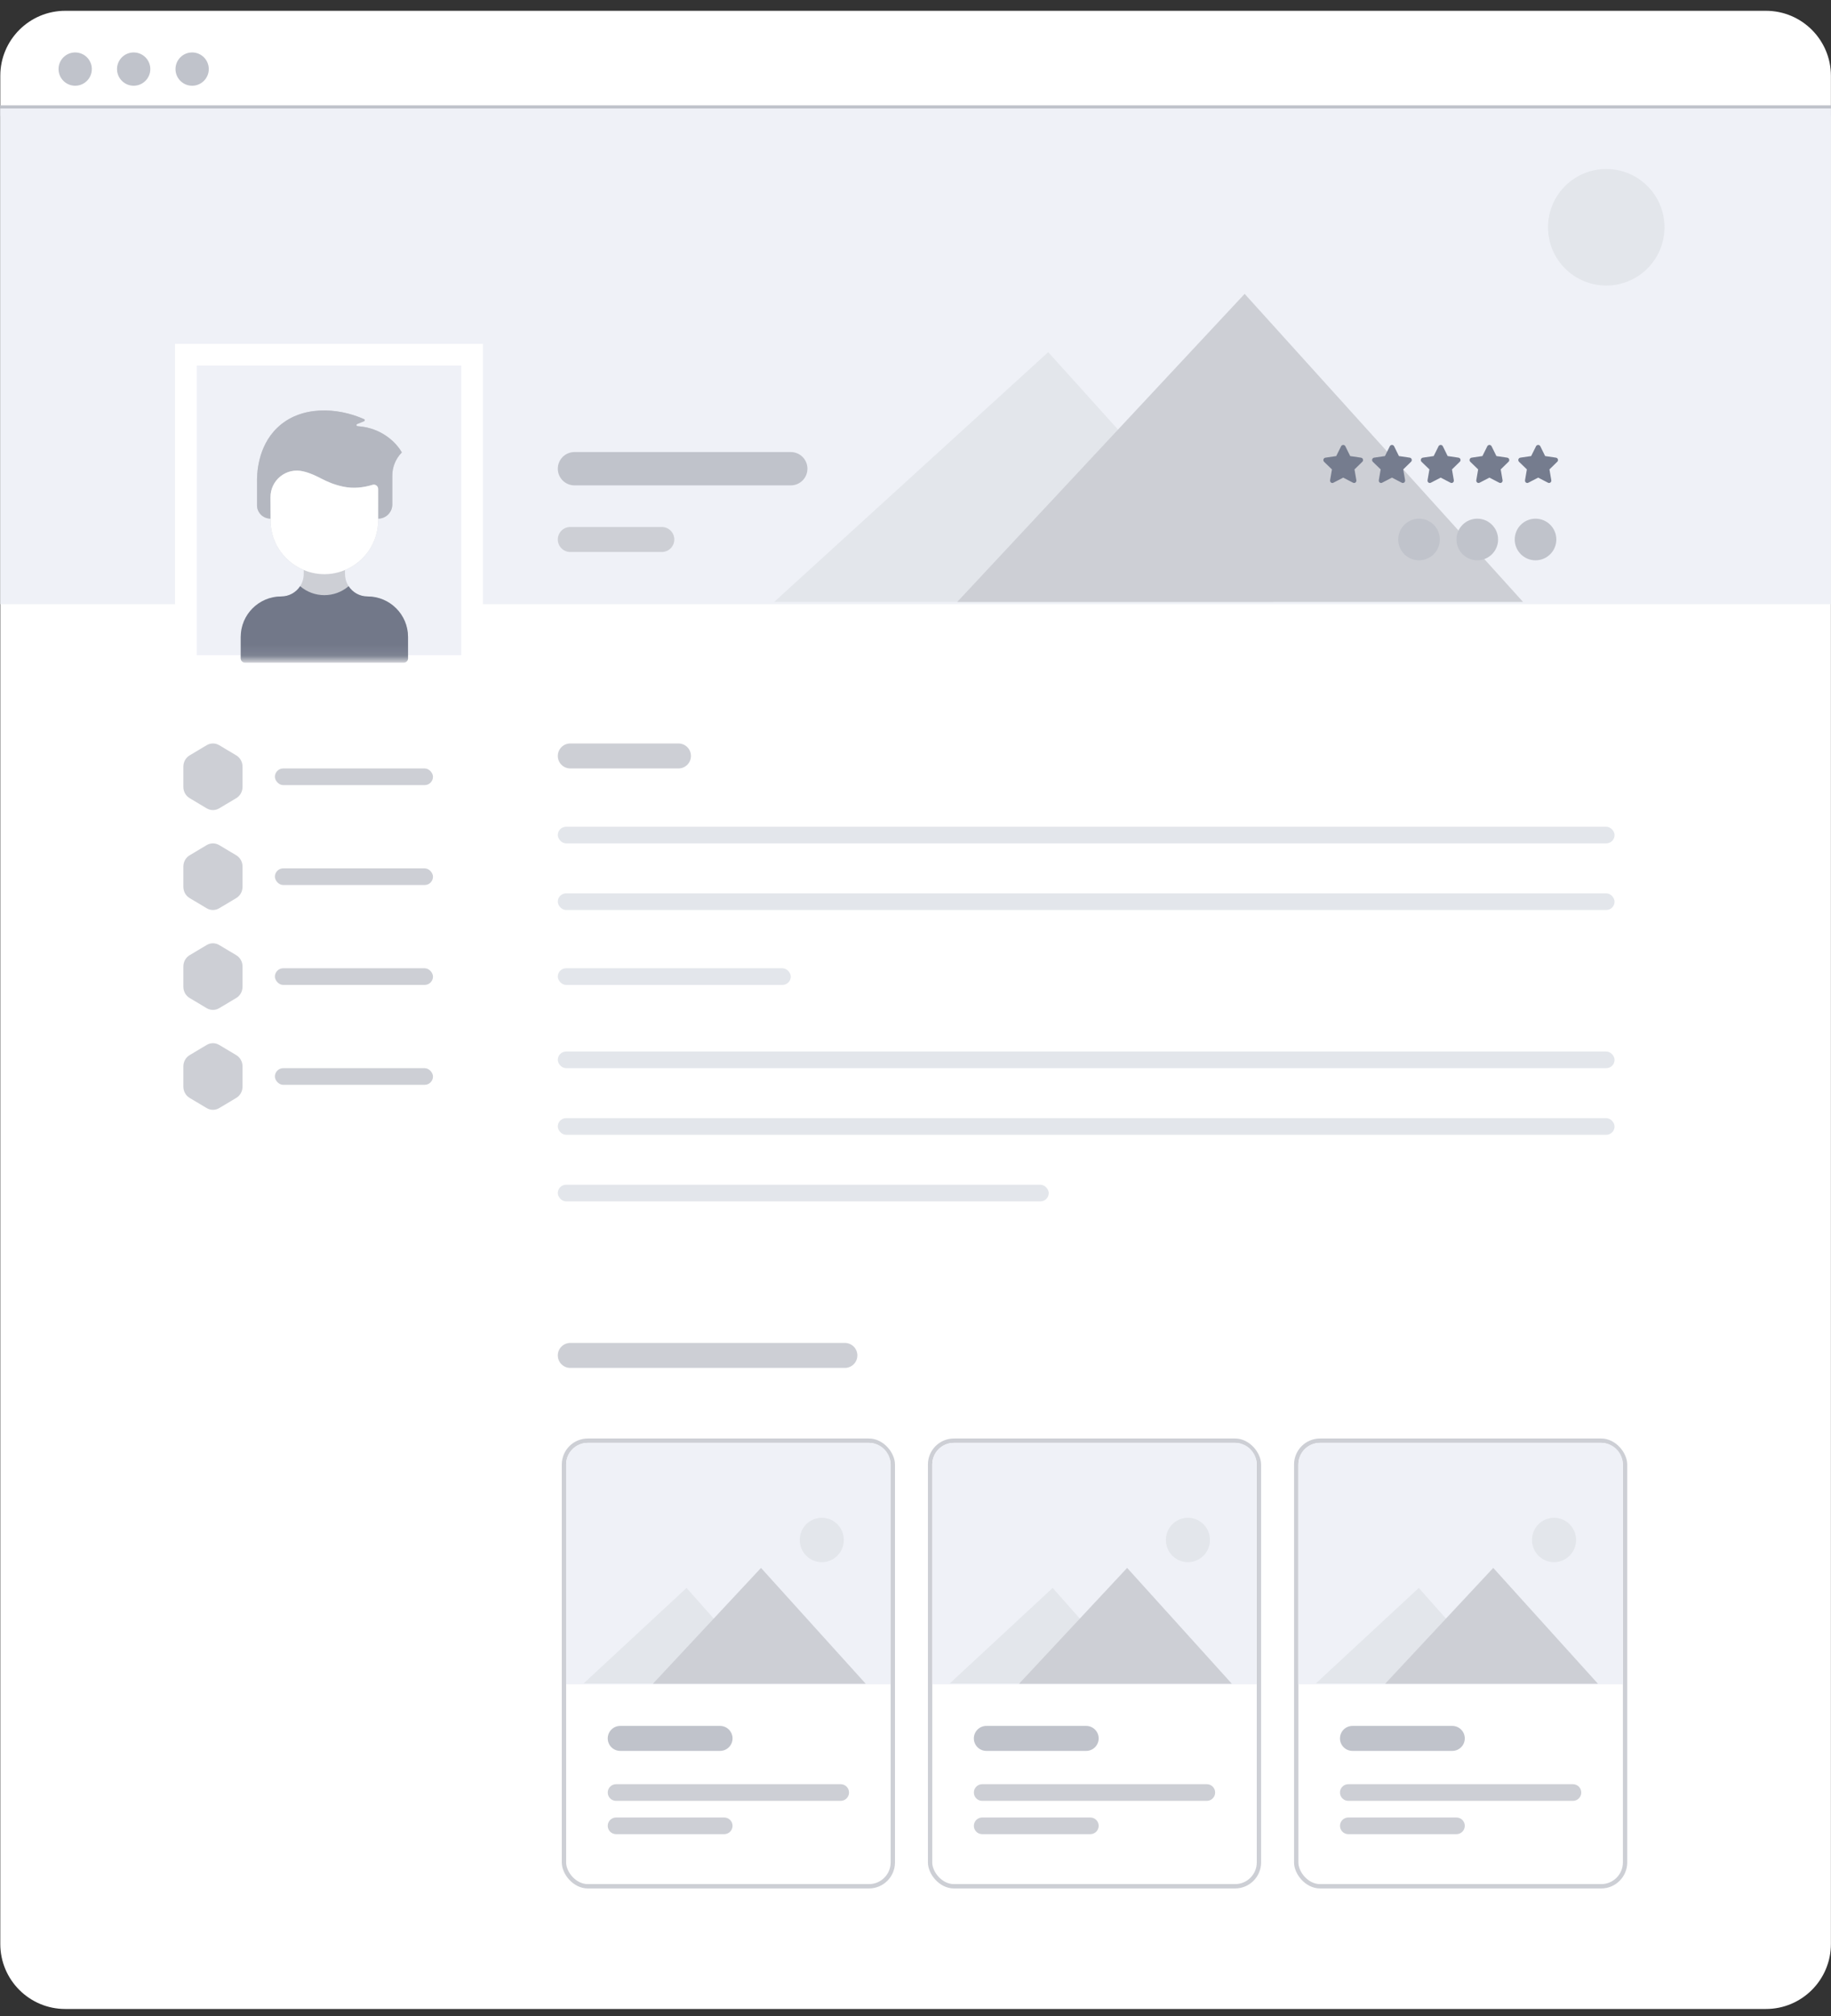 <svg width="169" height="186" viewBox="0 0 169 186" fill="none" xmlns="http://www.w3.org/2000/svg">
<rect x="0" y="0" width="169" height="186" fill="#333333" stroke="none"/>
<path d="M0.027 6.996C0.027 3.682 2.714 0.996 6.027 0.996H162.992C166.306 0.996 168.992 3.682 168.992 6.996V179.321C168.992 182.635 166.306 185.321 162.992 185.321H6.027C2.714 185.321 0.027 182.635 0.027 179.321V6.996Z" fill="white"/>
<rect x="51.485" y="76.263" width="97.539" height="1.536" rx="0.768" fill="#E3E6EB"/>
<rect x="51.484" y="82.407" width="97.539" height="1.536" rx="0.768" fill="#E3E6EB"/>
<rect x="51.484" y="96.999" width="97.539" height="1.536" rx="0.768" fill="#E3E6EB"/>
<rect x="51.484" y="103.144" width="97.539" height="1.536" rx="0.768" fill="#E3E6EB"/>
<rect x="51.484" y="109.287" width="45.313" height="1.536" rx="0.768" fill="#E3E6EB"/>
<rect x="51.484" y="89.319" width="21.505" height="1.536" rx="0.768" fill="#E3E6EB"/>
<path d="M19.076 68.742C19.434 68.529 19.875 68.529 20.233 68.742L21.807 69.681C22.165 69.894 22.385 70.288 22.385 70.715V72.593C22.385 73.02 22.165 73.414 21.807 73.627L20.233 74.566C19.875 74.779 19.434 74.779 19.076 74.566L17.502 73.627C17.144 73.414 16.924 73.02 16.924 72.593V70.715C16.924 70.288 17.144 69.894 17.502 69.681L19.076 68.742Z" fill="#CDCFD5"/>
<rect x="25.372" y="70.887" width="14.592" height="1.536" rx="0.768" fill="#CDCFD5"/>
<path d="M19.076 77.959C19.434 77.746 19.875 77.746 20.233 77.959L21.807 78.898C22.165 79.111 22.385 79.505 22.385 79.932V81.81C22.385 82.237 22.165 82.631 21.807 82.844L20.233 83.783C19.875 83.996 19.434 83.996 19.076 83.783L17.502 82.844C17.144 82.631 16.924 82.237 16.924 81.81V79.932C16.924 79.505 17.144 79.111 17.502 78.898L19.076 77.959Z" fill="#CDCFD5"/>
<rect x="25.372" y="80.103" width="14.592" height="1.536" rx="0.768" fill="#CDCFD5"/>
<path d="M19.076 87.175C19.434 86.961 19.875 86.961 20.233 87.175L21.807 88.114C22.165 88.327 22.385 88.721 22.385 89.148V91.026C22.385 91.452 22.165 91.847 21.807 92.06L20.233 92.999C19.875 93.212 19.434 93.212 19.076 92.999L17.502 92.06C17.144 91.847 16.924 91.452 16.924 91.026V89.148C16.924 88.721 17.144 88.327 17.502 88.114L19.076 87.175Z" fill="#CDCFD5"/>
<rect x="25.372" y="89.319" width="14.592" height="1.536" rx="0.768" fill="#CDCFD5"/>
<path d="M19.076 96.391C19.434 96.178 19.875 96.178 20.233 96.391L21.807 97.33C22.165 97.544 22.385 97.938 22.385 98.365V100.242C22.385 100.669 22.165 101.063 21.807 101.277L20.233 102.216C19.875 102.429 19.434 102.429 19.076 102.216L17.502 101.277C17.144 101.063 16.924 100.669 16.924 100.242V98.365C16.924 97.938 17.144 97.544 17.502 97.33L19.076 96.391Z" fill="#CDCFD5"/>
<rect x="25.372" y="98.535" width="14.592" height="1.536" rx="0.768" fill="#CDCFD5"/>
<path fill-rule="evenodd" clip-rule="evenodd" d="M51.485 69.734C51.485 69.098 52.001 68.582 52.637 68.582H62.622C63.258 68.582 63.774 69.098 63.774 69.734C63.774 70.37 63.258 70.886 62.622 70.886H52.637C52.001 70.886 51.485 70.37 51.485 69.734Z" fill="#CDCFD5"/>
<path fill-rule="evenodd" clip-rule="evenodd" d="M51.485 125.032C51.485 124.396 52.001 123.88 52.637 123.88H77.982C78.618 123.88 79.134 124.396 79.134 125.032C79.134 125.668 78.618 126.184 77.982 126.184H52.637C52.001 126.184 51.485 125.668 51.485 125.032Z" fill="#CDCFD5"/>
<path d="M0.512 10.213L168.496 10.213" stroke="#C0C3CB" stroke-linecap="square"/>
<path fill-rule="evenodd" clip-rule="evenodd" d="M17.734 7.909C18.582 7.909 19.27 7.221 19.27 6.373C19.27 5.525 18.582 4.837 17.734 4.837C16.886 4.837 16.198 5.525 16.198 6.373C16.198 7.221 16.886 7.909 17.734 7.909Z" fill="#C0C3CB"/>
<path fill-rule="evenodd" clip-rule="evenodd" d="M12.337 7.909C13.185 7.909 13.873 7.221 13.873 6.373C13.873 5.525 13.185 4.837 12.337 4.837C11.489 4.837 10.801 5.525 10.801 6.373C10.801 7.221 11.489 7.909 12.337 7.909Z" fill="#C0C3CB"/>
<path fill-rule="evenodd" clip-rule="evenodd" d="M6.939 7.909C7.788 7.909 8.475 7.221 8.475 6.373C8.475 5.525 7.788 4.837 6.939 4.837C6.091 4.837 5.403 5.525 5.403 6.373C5.403 7.221 6.091 7.909 6.939 7.909Z" fill="#C0C3CB"/>
<rect x="0.027" y="10.006" width="168.965" height="45.729" fill="#EFF1F7"/>
<path fill-rule="evenodd" clip-rule="evenodd" d="M148.256 26.341C151.225 26.341 153.632 23.934 153.632 20.965C153.632 17.996 151.225 15.589 148.256 15.589C145.287 15.589 142.88 17.996 142.88 20.965C142.88 23.934 145.287 26.341 148.256 26.341Z" fill="#E3E6EB"/>
<path fill-rule="evenodd" clip-rule="evenodd" d="M96.749 32.485L71.454 55.526H117.535L96.749 32.485Z" fill="#E3E6EB"/>
<path fill-rule="evenodd" clip-rule="evenodd" d="M114.88 27.109L88.351 55.526H140.576L114.88 27.109Z" fill="#CDCFD5"/>
<path fill-rule="evenodd" clip-rule="evenodd" d="M51.485 49.766C51.485 49.13 52.001 48.614 52.637 48.614H61.086C61.722 48.614 62.238 49.13 62.238 49.766C62.238 50.403 61.722 50.918 61.086 50.918H52.637C52.001 50.918 51.485 50.403 51.485 49.766Z" fill="#CDCFD5"/>
<path d="M72.99 41.701H53.021C52.173 41.701 51.485 42.389 51.485 43.237C51.485 44.086 52.173 44.773 53.021 44.773H72.99C73.838 44.773 74.526 44.086 74.526 43.237C74.526 42.389 73.838 41.701 72.99 41.701Z" fill="#C0C3CB"/>
<rect x="17.156" y="32.718" width="26.417" height="28.721" fill="#EFF1F7" stroke="white" stroke-width="2"/>
<mask id="mask0" style="mask-type:alpha" maskUnits="userSpaceOnUse" x="16" y="31" width="29" height="30">
<rect x="16.156" y="31.718" width="28.417" height="29.185" fill="#F3F3F3"/>
</mask>
<g mask="url(#mask0)">
<path d="M37.661 58.759V60.727C37.661 60.949 37.481 61.129 37.26 61.129H22.62C22.398 61.129 22.219 60.949 22.219 60.727V58.759C22.219 56.694 23.893 55.021 25.958 55.02C26.688 55.02 27.331 54.644 27.701 54.075C28.073 53.504 28.035 53.007 28.035 52.605L28.042 52.587C26.242 51.842 24.976 50.068 24.976 47.999V47.842C24.262 47.842 23.723 47.278 23.723 46.612V44.528C23.707 43.803 23.74 41.244 25.588 39.463C27.737 37.392 31.142 37.561 33.609 38.669C33.689 38.705 33.687 38.82 33.605 38.854L32.962 39.118C32.866 39.158 32.886 39.3 32.99 39.311L33.302 39.345C34.983 39.524 36.381 40.527 37.078 41.716C37.085 41.728 37.083 41.743 37.073 41.753C36.518 42.319 36.207 43.082 36.207 43.876V46.539C36.207 47.258 35.625 47.842 34.903 47.842V47.999C34.903 50.068 33.637 51.842 31.837 52.587L31.845 52.605C31.845 52.995 31.804 53.499 32.178 54.075C32.548 54.644 33.191 55.02 33.921 55.02C35.987 55.021 37.661 56.694 37.661 58.759Z" fill="#CDCFD5"/>
<path d="M37.079 41.715C37.086 41.726 37.084 41.742 37.074 41.752C36.519 42.318 36.208 43.081 36.208 43.875V46.538C36.208 47.257 35.626 47.841 34.904 47.841C34.904 46.324 34.905 45.531 34.905 45.105C34.904 44.836 34.645 44.643 34.387 44.722C33.579 44.97 32.636 45.099 31.645 44.883C29.902 44.504 29.408 43.821 27.985 43.479C26.396 43.098 24.955 44.316 24.965 45.873C24.968 46.385 24.976 47.025 24.977 47.841C24.262 47.841 23.724 47.276 23.724 46.611V44.527C23.708 43.802 23.741 41.243 25.589 39.462C27.738 37.391 31.143 37.56 33.609 38.669C33.69 38.705 33.688 38.819 33.606 38.853L32.963 39.118C32.867 39.157 32.887 39.299 32.99 39.31L33.303 39.344C34.983 39.523 36.382 40.526 37.079 41.715Z" fill="#B4B7C0"/>
<path d="M34.387 44.722C34.644 44.643 34.904 44.836 34.904 45.105C34.904 45.546 34.904 46.379 34.904 47.998C34.904 50.068 33.638 51.841 31.838 52.586C28.583 53.937 24.977 51.537 24.977 47.998C24.977 47.083 24.967 46.433 24.964 45.873C24.954 44.316 26.395 43.099 27.985 43.48C29.407 43.821 29.901 44.504 31.645 44.883C32.636 45.099 33.578 44.971 34.387 44.722Z" fill="white"/>
<path d="M37.661 58.758V60.727C37.661 60.948 37.481 61.128 37.26 61.128H22.62C22.398 61.128 22.219 60.948 22.219 60.727V58.758C22.219 56.693 23.893 55.02 25.958 55.02C26.688 55.02 27.331 54.644 27.701 54.074C28.992 55.177 30.886 55.178 32.178 54.074C32.548 54.644 33.191 55.02 33.921 55.02C35.986 55.02 37.661 56.693 37.661 58.758Z" fill="#727889"/>
</g>
<path d="M123.977 41.044C124.004 41.044 124.03 41.049 124.055 41.059C124.082 41.067 124.107 41.081 124.129 41.1C124.151 41.12 124.168 41.145 124.18 41.173L124.622 42.071L125.621 42.218C125.65 42.221 125.677 42.231 125.702 42.246C125.725 42.261 125.746 42.279 125.765 42.3C125.781 42.322 125.793 42.347 125.8 42.373C125.807 42.398 125.811 42.423 125.811 42.448C125.812 42.475 125.805 42.502 125.794 42.527C125.781 42.551 125.766 42.572 125.747 42.591L125.019 43.301L125.191 44.3C125.197 44.327 125.197 44.354 125.191 44.381C125.185 44.407 125.175 44.432 125.16 44.454C125.147 44.478 125.129 44.498 125.107 44.514C125.062 44.546 125.007 44.56 124.953 44.553C124.927 44.55 124.902 44.54 124.879 44.526L123.977 44.06L123.077 44.526C123.055 44.54 123.03 44.55 123.004 44.553C122.949 44.56 122.895 44.546 122.85 44.514C122.828 44.498 122.81 44.478 122.796 44.454C122.782 44.432 122.772 44.407 122.766 44.381C122.76 44.354 122.76 44.327 122.766 44.3L122.937 43.301L122.207 42.595C122.189 42.575 122.174 42.552 122.162 42.527C122.151 42.502 122.144 42.475 122.143 42.448C122.143 42.422 122.146 42.396 122.154 42.371C122.161 42.344 122.175 42.319 122.192 42.298C122.209 42.277 122.229 42.258 122.252 42.244C122.277 42.23 122.304 42.221 122.333 42.218L123.332 42.071L123.78 41.169C123.791 41.142 123.808 41.119 123.83 41.1C123.852 41.081 123.877 41.067 123.903 41.059C123.927 41.05 123.952 41.045 123.977 41.044V41.044Z" fill="#757C8E"/>
<path d="M128.475 41.043C128.502 41.043 128.528 41.048 128.553 41.058C128.58 41.066 128.605 41.08 128.627 41.099C128.649 41.119 128.666 41.144 128.678 41.172L129.12 42.07L130.119 42.217C130.148 42.221 130.175 42.23 130.2 42.245C130.223 42.26 130.244 42.279 130.263 42.299C130.279 42.321 130.291 42.346 130.298 42.373C130.305 42.397 130.309 42.422 130.309 42.447C130.31 42.474 130.304 42.501 130.292 42.526C130.279 42.55 130.264 42.572 130.245 42.59L129.518 43.3L129.689 44.299C129.695 44.326 129.695 44.353 129.689 44.38C129.683 44.406 129.673 44.431 129.658 44.453C129.645 44.477 129.627 44.497 129.605 44.513C129.56 44.545 129.505 44.559 129.451 44.552C129.425 44.548 129.4 44.539 129.377 44.525L128.475 44.059L127.575 44.525C127.553 44.539 127.528 44.548 127.502 44.552C127.448 44.559 127.393 44.545 127.348 44.513C127.326 44.497 127.308 44.477 127.294 44.453C127.28 44.431 127.27 44.406 127.264 44.38C127.258 44.353 127.258 44.326 127.264 44.299L127.435 43.3L126.705 42.594C126.687 42.574 126.672 42.551 126.66 42.526C126.649 42.501 126.642 42.474 126.641 42.447C126.641 42.421 126.644 42.395 126.652 42.37C126.659 42.343 126.673 42.318 126.691 42.297C126.707 42.276 126.727 42.258 126.75 42.243C126.775 42.229 126.802 42.22 126.831 42.217L127.83 42.07L128.278 41.168C128.289 41.141 128.306 41.118 128.328 41.099C128.35 41.08 128.375 41.066 128.402 41.058C128.425 41.049 128.45 41.044 128.475 41.043V41.043Z" fill="#757C8E"/>
<path d="M132.973 41.043C133 41.043 133.026 41.048 133.051 41.058C133.078 41.066 133.103 41.08 133.125 41.099C133.147 41.119 133.164 41.144 133.176 41.172L133.618 42.07L134.617 42.217C134.646 42.221 134.673 42.23 134.698 42.245C134.721 42.26 134.743 42.279 134.761 42.299C134.777 42.321 134.789 42.346 134.796 42.373C134.803 42.397 134.807 42.422 134.807 42.447C134.808 42.474 134.802 42.501 134.79 42.526C134.777 42.55 134.762 42.572 134.743 42.59L134.016 43.3L134.187 44.299C134.193 44.326 134.193 44.353 134.187 44.38C134.181 44.406 134.171 44.431 134.156 44.453C134.143 44.477 134.125 44.497 134.103 44.513C134.058 44.545 134.003 44.559 133.949 44.552C133.923 44.548 133.898 44.539 133.875 44.525L132.973 44.059L132.073 44.525C132.051 44.539 132.026 44.548 132 44.552C131.946 44.559 131.891 44.545 131.846 44.513C131.824 44.497 131.806 44.477 131.792 44.453C131.778 44.431 131.768 44.406 131.762 44.38C131.756 44.353 131.756 44.326 131.762 44.299L131.933 43.3L131.203 42.594C131.185 42.574 131.17 42.551 131.158 42.526C131.147 42.501 131.14 42.474 131.139 42.447C131.139 42.421 131.142 42.395 131.15 42.37C131.157 42.343 131.171 42.318 131.189 42.297C131.205 42.276 131.225 42.258 131.248 42.243C131.273 42.229 131.3 42.22 131.329 42.217L132.328 42.07L132.776 41.168C132.787 41.141 132.805 41.118 132.826 41.099C132.848 41.08 132.873 41.066 132.9 41.058C132.923 41.049 132.948 41.044 132.973 41.043V41.043Z" fill="#757C8E"/>
<path d="M137.472 41.043C137.499 41.043 137.525 41.048 137.55 41.058C137.577 41.066 137.602 41.08 137.624 41.099C137.646 41.119 137.663 41.144 137.675 41.172L138.117 42.07L139.116 42.217C139.145 42.221 139.172 42.23 139.197 42.245C139.22 42.26 139.242 42.279 139.26 42.299C139.276 42.321 139.288 42.346 139.295 42.373C139.302 42.397 139.306 42.422 139.306 42.447C139.307 42.474 139.301 42.501 139.289 42.526C139.276 42.55 139.261 42.572 139.242 42.59L138.515 43.3L138.686 44.299C138.692 44.326 138.692 44.353 138.686 44.38C138.68 44.406 138.67 44.431 138.655 44.453C138.642 44.477 138.624 44.497 138.602 44.513C138.557 44.545 138.502 44.559 138.448 44.552C138.422 44.548 138.397 44.539 138.374 44.525L137.472 44.059L136.572 44.525C136.55 44.539 136.525 44.548 136.499 44.552C136.445 44.559 136.39 44.545 136.345 44.513C136.323 44.497 136.305 44.477 136.291 44.453C136.277 44.431 136.267 44.406 136.261 44.38C136.255 44.353 136.255 44.326 136.261 44.299L136.432 43.3L135.702 42.594C135.684 42.574 135.669 42.551 135.658 42.526C135.646 42.501 135.639 42.474 135.638 42.447C135.638 42.421 135.641 42.395 135.649 42.37C135.656 42.343 135.67 42.318 135.688 42.297C135.704 42.276 135.724 42.258 135.747 42.243C135.772 42.229 135.799 42.22 135.828 42.217L136.827 42.07L137.275 41.168C137.286 41.141 137.304 41.118 137.325 41.099C137.347 41.08 137.372 41.066 137.399 41.058C137.422 41.049 137.447 41.044 137.472 41.043V41.043Z" fill="#757C8E"/>
<path d="M141.97 41.043C141.997 41.043 142.023 41.048 142.049 41.058C142.075 41.066 142.1 41.08 142.122 41.099C142.144 41.119 142.161 41.144 142.173 41.172L142.615 42.07L143.614 42.217C143.643 42.221 143.67 42.23 143.695 42.245C143.718 42.26 143.74 42.279 143.758 42.299C143.774 42.321 143.786 42.346 143.793 42.373C143.8 42.397 143.804 42.422 143.804 42.447C143.805 42.474 143.799 42.501 143.787 42.526C143.775 42.55 143.759 42.572 143.74 42.59L143.013 43.3L143.184 44.299C143.19 44.326 143.19 44.353 143.184 44.38C143.178 44.406 143.168 44.431 143.154 44.453C143.14 44.477 143.122 44.497 143.1 44.513C143.055 44.545 143 44.559 142.946 44.552C142.92 44.548 142.895 44.539 142.873 44.525L141.97 44.059L141.07 44.525C141.048 44.539 141.023 44.548 140.997 44.552C140.943 44.559 140.888 44.545 140.843 44.513C140.821 44.497 140.803 44.477 140.789 44.453C140.775 44.431 140.765 44.406 140.759 44.38C140.753 44.353 140.753 44.326 140.759 44.299L140.93 43.3L140.2 42.594C140.182 42.574 140.167 42.551 140.156 42.526C140.144 42.501 140.138 42.474 140.136 42.447C140.136 42.421 140.139 42.395 140.147 42.37C140.155 42.343 140.168 42.318 140.186 42.297C140.202 42.276 140.222 42.258 140.245 42.243C140.27 42.229 140.297 42.22 140.326 42.217L141.325 42.07L141.773 41.168C141.784 41.141 141.802 41.118 141.823 41.099C141.845 41.08 141.87 41.066 141.897 41.058C141.92 41.049 141.945 41.044 141.97 41.043V41.043Z" fill="#757C8E"/>
<circle cx="141.728" cy="49.766" r="1.92" fill="#C0C3CB"/>
<circle cx="136.352" cy="49.766" r="1.92" fill="#C0C3CB"/>
<circle cx="130.975" cy="49.766" r="1.92" fill="#C0C3CB"/>
<rect x="52.053" y="132.896" width="30.353" height="41.105" rx="2.2" stroke="#CDCFD5" stroke-width="0.4"/>
<path fill-rule="evenodd" clip-rule="evenodd" d="M56.093 160.361C56.093 159.725 56.609 159.209 57.245 159.209H66.461C67.097 159.209 67.613 159.725 67.613 160.361C67.613 160.997 67.097 161.513 66.461 161.513H57.245C56.609 161.513 56.093 160.997 56.093 160.361Z" fill="#C0C3CB"/>
<path fill-rule="evenodd" clip-rule="evenodd" d="M56.093 165.353C56.093 164.929 56.437 164.585 56.861 164.585H77.597C78.022 164.585 78.365 164.929 78.365 165.353C78.365 165.777 78.022 166.121 77.597 166.121H56.861C56.437 166.121 56.093 165.777 56.093 165.353Z" fill="#CDCFD5"/>
<path fill-rule="evenodd" clip-rule="evenodd" d="M56.093 168.425C56.093 168.001 56.437 167.657 56.861 167.657H66.845C67.269 167.657 67.613 168.001 67.613 168.425C67.613 168.849 67.269 169.193 66.845 169.193H56.861C56.437 169.193 56.093 168.849 56.093 168.425Z" fill="#CDCFD5"/>
<path d="M52.253 135.096C52.253 133.991 53.148 133.096 54.253 133.096H80.206C81.31 133.096 82.206 133.991 82.206 135.096V155.368H52.253V135.096Z" fill="#EFF1F7"/>
<path fill-rule="evenodd" clip-rule="evenodd" d="M75.851 144.104C76.975 144.104 77.886 143.187 77.886 142.056C77.886 140.925 76.975 140.008 75.851 140.008C74.727 140.008 73.816 140.925 73.816 142.056C73.816 143.187 74.727 144.104 75.851 144.104Z" fill="#E3E6EB"/>
<path fill-rule="evenodd" clip-rule="evenodd" d="M63.368 146.48L53.866 155.291H71.176L63.368 146.48Z" fill="#E3E6EB"/>
<path fill-rule="evenodd" clip-rule="evenodd" d="M70.241 144.633L60.267 155.316H79.902L70.241 144.633Z" fill="#CDCFD5"/>
<rect x="85.846" y="132.896" width="30.353" height="41.105" rx="2.2" stroke="#CDCFD5" stroke-width="0.4"/>
<path fill-rule="evenodd" clip-rule="evenodd" d="M89.886 160.361C89.886 159.725 90.401 159.209 91.038 159.209H100.254C100.89 159.209 101.406 159.725 101.406 160.361C101.406 160.997 100.89 161.513 100.254 161.513H91.038C90.401 161.513 89.886 160.997 89.886 160.361Z" fill="#C0C3CB"/>
<path fill-rule="evenodd" clip-rule="evenodd" d="M89.886 165.353C89.886 164.929 90.23 164.585 90.654 164.585H111.39C111.814 164.585 112.158 164.929 112.158 165.353C112.158 165.777 111.814 166.121 111.39 166.121H90.654C90.23 166.121 89.886 165.777 89.886 165.353Z" fill="#CDCFD5"/>
<path fill-rule="evenodd" clip-rule="evenodd" d="M89.886 168.425C89.886 168.001 90.23 167.657 90.654 167.657H100.638C101.062 167.657 101.406 168.001 101.406 168.425C101.406 168.849 101.062 169.193 100.638 169.193H90.654C90.23 169.193 89.886 168.849 89.886 168.425Z" fill="#CDCFD5"/>
<path d="M86.046 135.096C86.046 133.991 86.941 133.096 88.046 133.096H113.999C115.103 133.096 115.999 133.991 115.999 135.096V155.368H86.046V135.096Z" fill="#EFF1F7"/>
<path fill-rule="evenodd" clip-rule="evenodd" d="M109.644 144.104C110.768 144.104 111.679 143.187 111.679 142.056C111.679 140.925 110.768 140.008 109.644 140.008C108.52 140.008 107.609 140.925 107.609 142.056C107.609 143.187 108.52 144.104 109.644 144.104Z" fill="#E3E6EB"/>
<path fill-rule="evenodd" clip-rule="evenodd" d="M97.161 146.48L87.659 155.291H104.969L97.161 146.48Z" fill="#E3E6EB"/>
<path fill-rule="evenodd" clip-rule="evenodd" d="M104.034 144.633L94.06 155.316H113.695L104.034 144.633Z" fill="#CDCFD5"/>
<rect x="119.639" y="132.896" width="30.353" height="41.105" rx="2.2" stroke="#CDCFD5" stroke-width="0.4"/>
<path fill-rule="evenodd" clip-rule="evenodd" d="M123.679 160.361C123.679 159.725 124.194 159.209 124.831 159.209H134.047C134.683 159.209 135.199 159.725 135.199 160.361C135.199 160.997 134.683 161.513 134.047 161.513H124.831C124.194 161.513 123.679 160.997 123.679 160.361Z" fill="#C0C3CB"/>
<path fill-rule="evenodd" clip-rule="evenodd" d="M123.679 165.353C123.679 164.929 124.023 164.585 124.447 164.585H145.183C145.607 164.585 145.951 164.929 145.951 165.353C145.951 165.777 145.607 166.121 145.183 166.121H124.447C124.023 166.121 123.679 165.777 123.679 165.353Z" fill="#CDCFD5"/>
<path fill-rule="evenodd" clip-rule="evenodd" d="M123.679 168.425C123.679 168.001 124.023 167.657 124.447 167.657H134.431C134.855 167.657 135.199 168.001 135.199 168.425C135.199 168.849 134.855 169.193 134.431 169.193H124.447C124.023 169.193 123.679 168.849 123.679 168.425Z" fill="#CDCFD5"/>
<path d="M119.839 135.096C119.839 133.991 120.734 133.096 121.839 133.096H147.792C148.896 133.096 149.792 133.991 149.792 135.096V155.368H119.839V135.096Z" fill="#EFF1F7"/>
<path fill-rule="evenodd" clip-rule="evenodd" d="M143.436 144.104C144.56 144.104 145.471 143.187 145.471 142.056C145.471 140.925 144.56 140.008 143.436 140.008C142.312 140.008 141.401 140.925 141.401 142.056C141.401 143.187 142.312 144.104 143.436 144.104Z" fill="#E3E6EB"/>
<path fill-rule="evenodd" clip-rule="evenodd" d="M130.953 146.48L121.451 155.291H138.761L130.953 146.48Z" fill="#E3E6EB"/>
<path fill-rule="evenodd" clip-rule="evenodd" d="M137.826 144.633L127.852 155.316H147.487L137.826 144.633Z" fill="#CDCFD5"/>
</svg>
